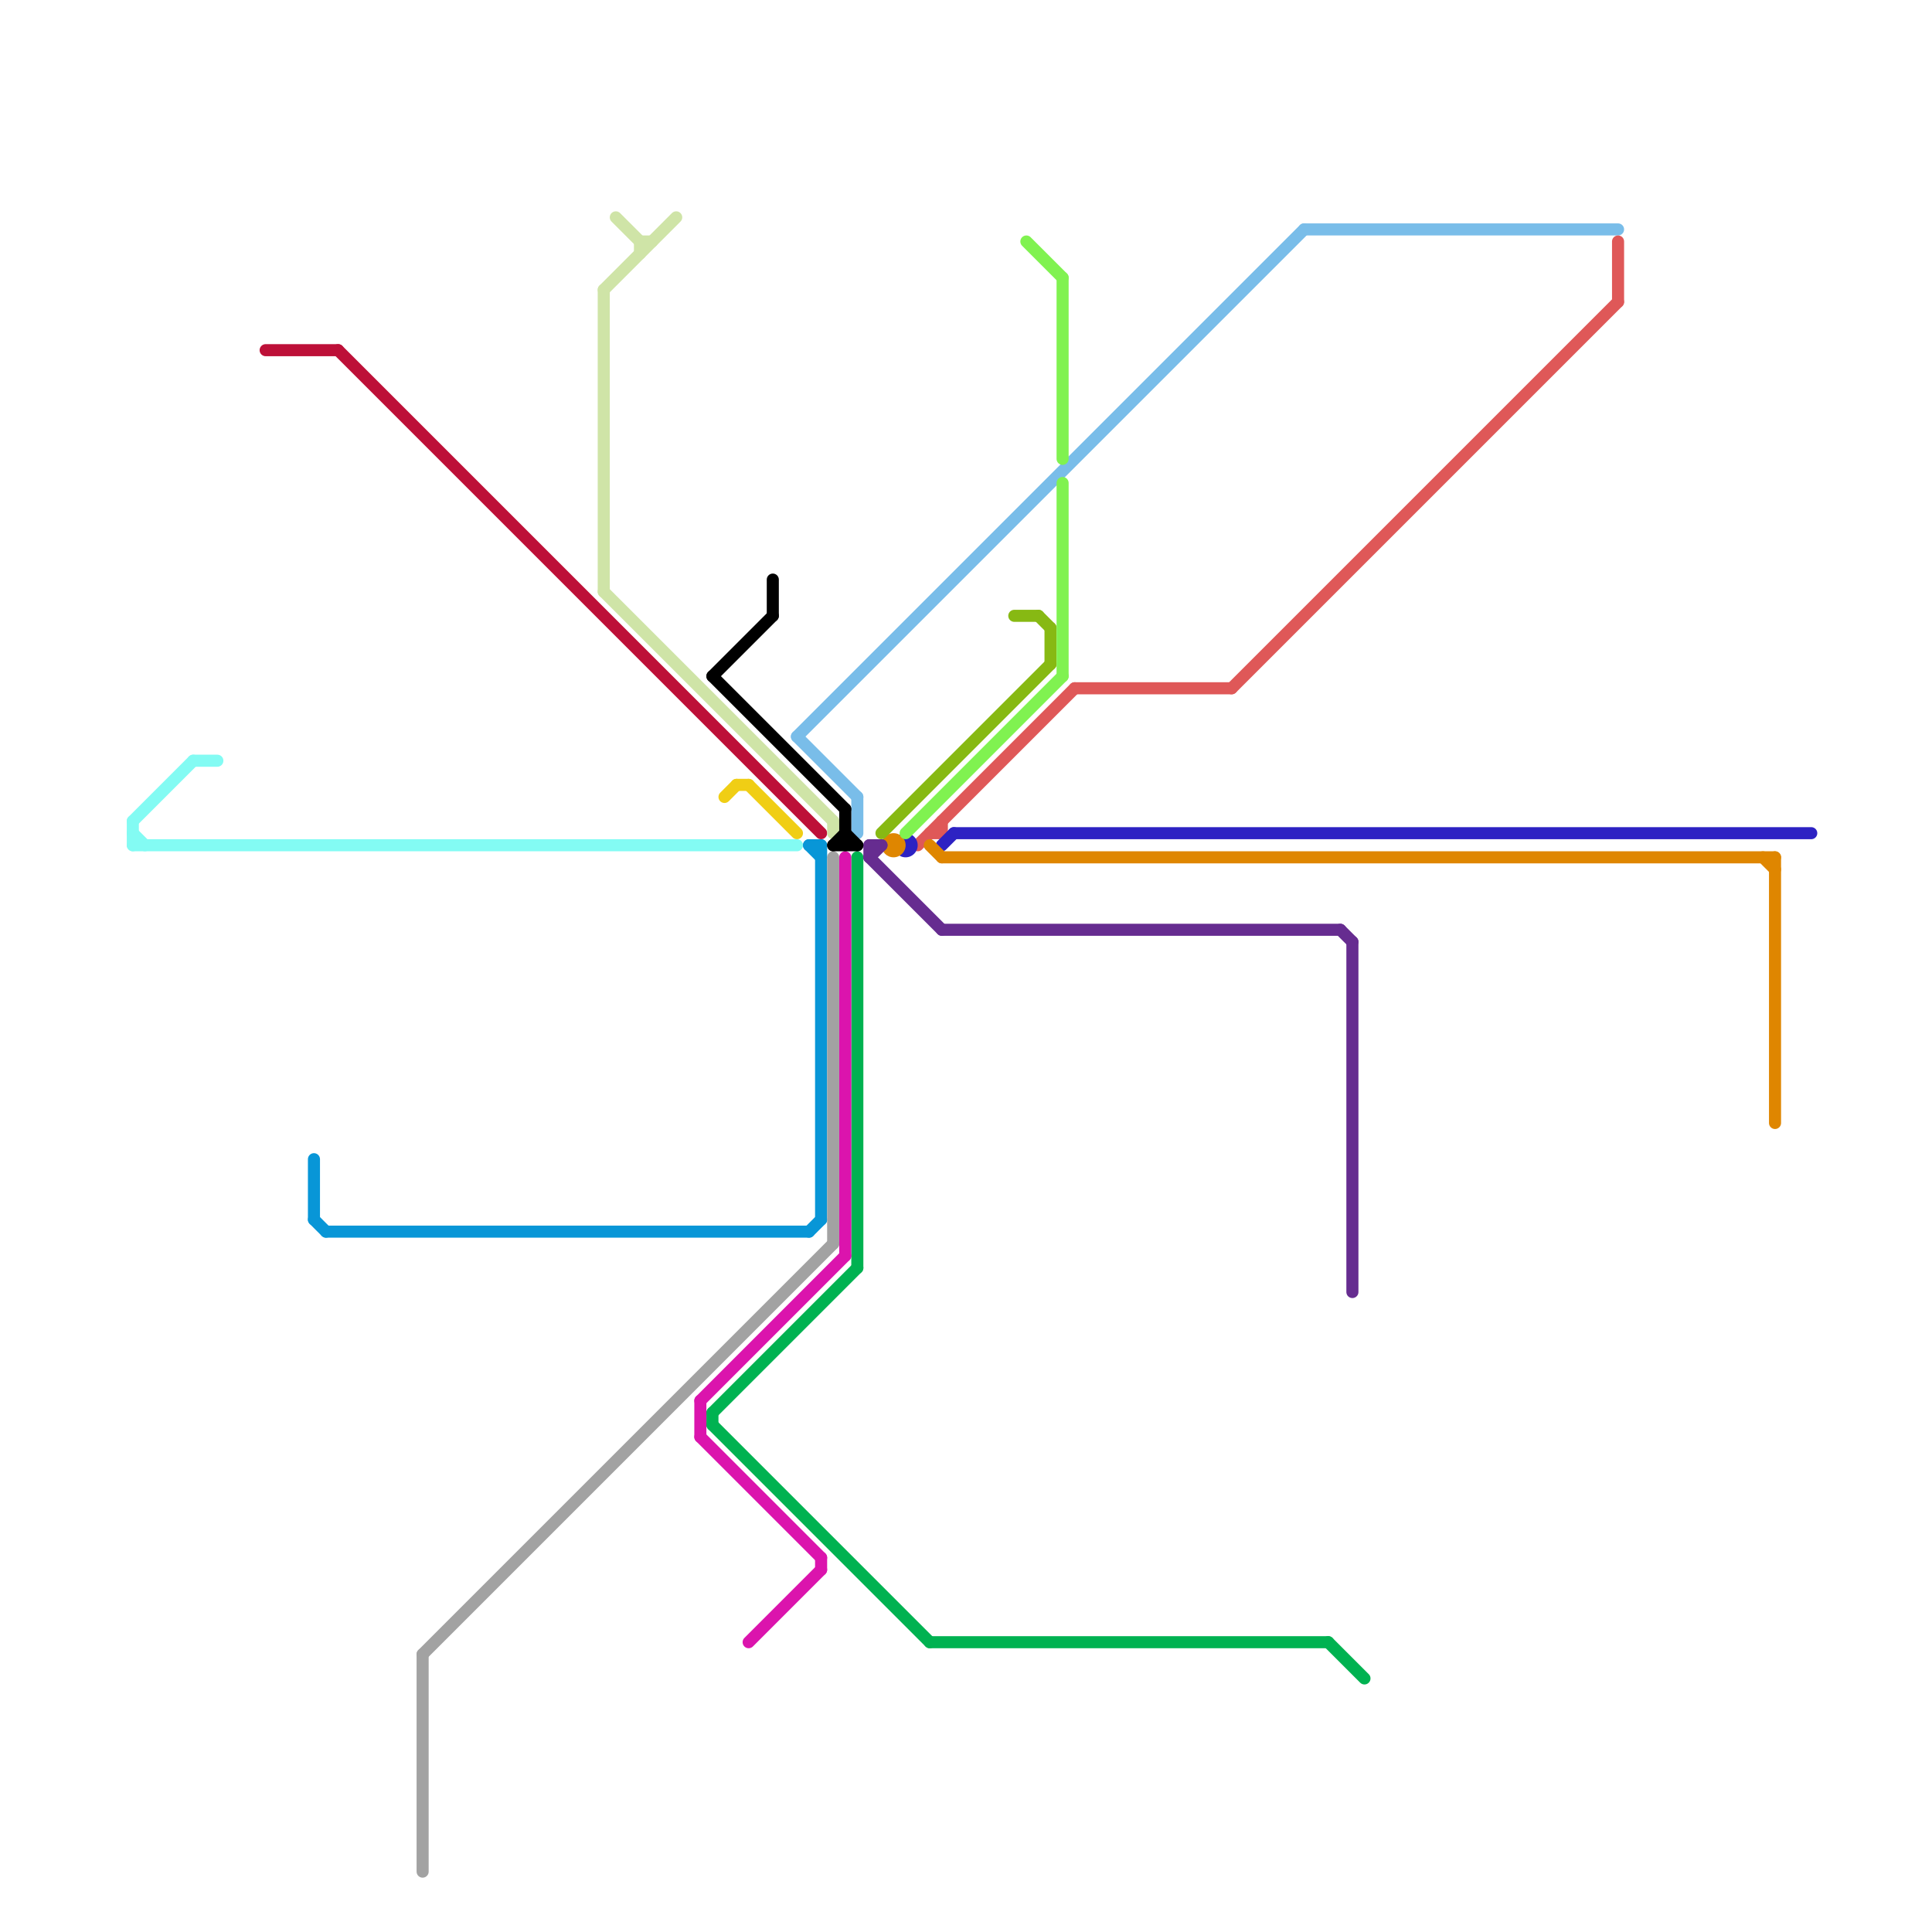 
<svg version="1.1" xmlns="http://www.w3.org/2000/svg" viewBox="0 0 160 160">
<style>text { font: 1px Helvetica; font-weight: 600; white-space: pre; dominant-baseline: central; } line { stroke-width: 1; fill: none; stroke-linecap: round; stroke-linejoin: round; } .c0 { stroke: #00b251 } .c1 { stroke: #79bde9 } .c2 { stroke: #df5858 } .c3 { stroke: #2d22c3 } .c4 { stroke: #df8600 } .c5 { stroke: #662c90 } .c6 { stroke: #83fbf3 } .c7 { stroke: #bd1038 } .c8 { stroke: #0896d7 } .c9 { stroke: #a2a2a2 } .c10 { stroke: #cfe4a7 } .c11 { stroke: #db14ad } .c12 { stroke: #000000 } .c13 { stroke: #f0ce15 } .c14 { stroke: #87b913 } .c15 { stroke: #80f250 }</style><defs><g id="wm-xf"><circle r="1.2" fill="#000"/><circle r="0.9" fill="#fff"/><circle r="0.6" fill="#000"/><circle r="0.3" fill="#fff"/></g><g id="wm"><circle r="0.6" fill="#000"/><circle r="0.3" fill="#fff"/></g></defs><line class="c0" x1="110" y1="136" x2="113" y2="139"/><line class="c0" x1="71" y1="71" x2="71" y2="105"/><line class="c0" x1="59" y1="117" x2="71" y2="105"/><line class="c0" x1="59" y1="117" x2="59" y2="118"/><line class="c0" x1="77" y1="136" x2="110" y2="136"/><line class="c0" x1="59" y1="118" x2="77" y2="136"/><line class="c1" x1="66" y1="61" x2="108" y2="19"/><line class="c1" x1="108" y1="19" x2="134" y2="19"/><line class="c1" x1="66" y1="61" x2="71" y2="66"/><line class="c1" x1="71" y1="66" x2="71" y2="69"/><line class="c2" x1="76" y1="70" x2="89" y2="57"/><line class="c2" x1="78" y1="68" x2="78" y2="69"/><line class="c2" x1="134" y1="20" x2="134" y2="25"/><line class="c2" x1="77" y1="69" x2="78" y2="69"/><line class="c2" x1="89" y1="57" x2="102" y2="57"/><line class="c2" x1="102" y1="57" x2="134" y2="25"/><line class="c3" x1="78" y1="70" x2="79" y2="69"/><line class="c3" x1="79" y1="69" x2="150" y2="69"/><circle cx="75" cy="70" r="1" fill="#2d22c3" /><line class="c4" x1="78" y1="71" x2="147" y2="71"/><line class="c4" x1="147" y1="71" x2="147" y2="93"/><line class="c4" x1="77" y1="70" x2="78" y2="71"/><line class="c4" x1="146" y1="71" x2="147" y2="72"/><circle cx="74" cy="70" r="1" fill="#df8600" /><line class="c5" x1="72" y1="71" x2="73" y2="70"/><line class="c5" x1="72" y1="70" x2="73" y2="70"/><line class="c5" x1="72" y1="70" x2="72" y2="71"/><line class="c5" x1="112" y1="78" x2="112" y2="107"/><line class="c5" x1="78" y1="77" x2="111" y2="77"/><line class="c5" x1="72" y1="71" x2="78" y2="77"/><line class="c5" x1="111" y1="77" x2="112" y2="78"/><line class="c6" x1="11" y1="68" x2="11" y2="70"/><line class="c6" x1="11" y1="69" x2="12" y2="70"/><line class="c6" x1="11" y1="70" x2="66" y2="70"/><line class="c6" x1="11" y1="68" x2="16" y2="63"/><line class="c6" x1="16" y1="63" x2="18" y2="63"/><line class="c7" x1="22" y1="29" x2="28" y2="29"/><line class="c7" x1="28" y1="29" x2="68" y2="69"/><line class="c8" x1="67" y1="70" x2="68" y2="71"/><line class="c8" x1="26" y1="101" x2="27" y2="102"/><line class="c8" x1="26" y1="96" x2="26" y2="101"/><line class="c8" x1="68" y1="70" x2="68" y2="101"/><line class="c8" x1="27" y1="102" x2="67" y2="102"/><line class="c8" x1="67" y1="70" x2="68" y2="70"/><line class="c8" x1="67" y1="102" x2="68" y2="101"/><line class="c9" x1="69" y1="71" x2="69" y2="103"/><line class="c9" x1="35" y1="137" x2="35" y2="155"/><line class="c9" x1="35" y1="137" x2="69" y2="103"/><line class="c10" x1="69" y1="68" x2="69" y2="69"/><line class="c10" x1="53" y1="20" x2="54" y2="20"/><line class="c10" x1="50" y1="24" x2="50" y2="49"/><line class="c10" x1="50" y1="49" x2="69" y2="68"/><line class="c10" x1="50" y1="24" x2="56" y2="18"/><line class="c10" x1="53" y1="20" x2="53" y2="21"/><line class="c10" x1="51" y1="18" x2="53" y2="20"/><line class="c11" x1="58" y1="116" x2="70" y2="104"/><line class="c11" x1="70" y1="71" x2="70" y2="104"/><line class="c11" x1="58" y1="119" x2="68" y2="129"/><line class="c11" x1="58" y1="116" x2="58" y2="119"/><line class="c11" x1="68" y1="129" x2="68" y2="130"/><line class="c11" x1="62" y1="136" x2="68" y2="130"/><line class="c12" x1="69" y1="70" x2="70" y2="69"/><line class="c12" x1="59" y1="56" x2="64" y2="51"/><line class="c12" x1="70" y1="67" x2="70" y2="70"/><line class="c12" x1="69" y1="70" x2="71" y2="70"/><line class="c12" x1="64" y1="48" x2="64" y2="51"/><line class="c12" x1="70" y1="69" x2="71" y2="70"/><line class="c12" x1="59" y1="56" x2="70" y2="67"/><line class="c13" x1="62" y1="65" x2="66" y2="69"/><line class="c13" x1="61" y1="65" x2="62" y2="65"/><line class="c13" x1="60" y1="66" x2="61" y2="65"/><line class="c14" x1="84" y1="51" x2="86" y2="51"/><line class="c14" x1="87" y1="52" x2="87" y2="55"/><line class="c14" x1="86" y1="51" x2="87" y2="52"/><line class="c14" x1="73" y1="69" x2="87" y2="55"/><line class="c15" x1="88" y1="40" x2="88" y2="56"/><line class="c15" x1="85" y1="20" x2="88" y2="23"/><line class="c15" x1="75" y1="69" x2="88" y2="56"/><line class="c15" x1="88" y1="23" x2="88" y2="38"/>
</svg>
